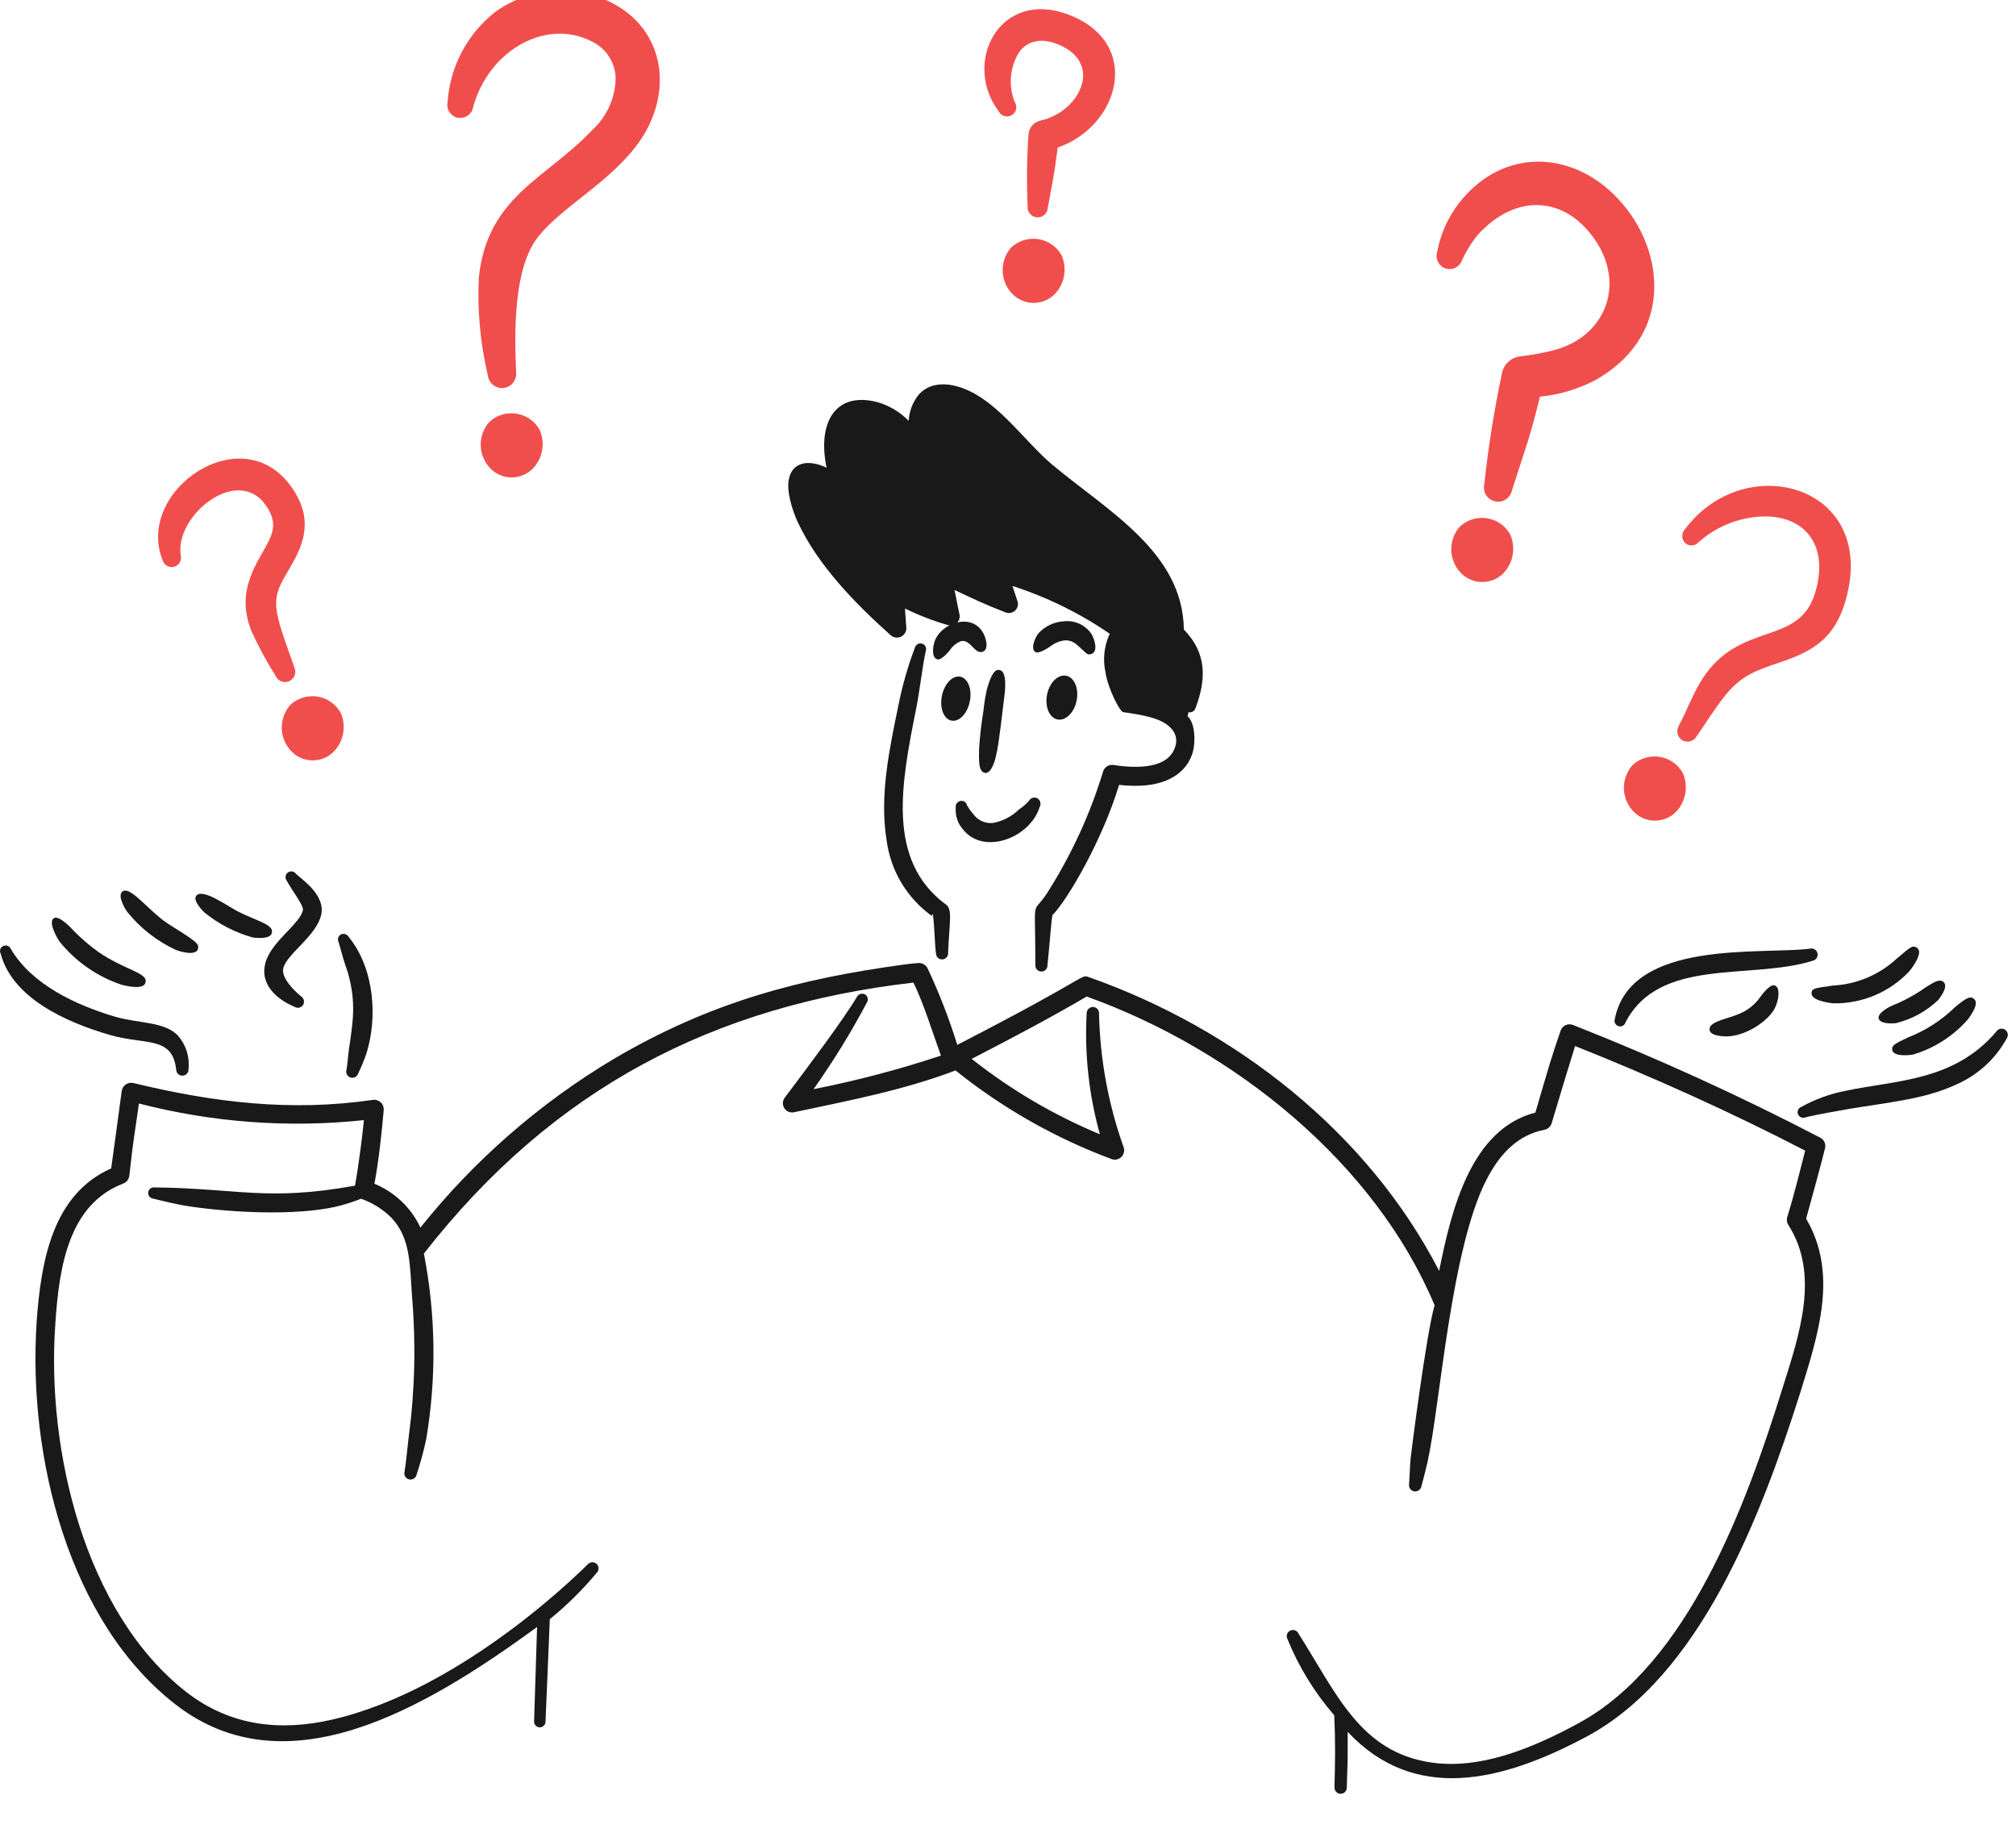 <?xml version="1.0" encoding="UTF-8"?> <svg xmlns="http://www.w3.org/2000/svg" width="121" height="110" viewBox="0 0 121 110" fill="none"><g clip-path="url(#clip0_41_561)"><path d="M28.395 6.437C29.332 2.993 32.797 1.093 35.49 2.474C35.905 2.665 36.261 2.966 36.518 3.344C36.775 3.722 36.924 4.163 36.949 4.619C36.951 5.22 36.827 5.814 36.584 6.363C36.341 6.913 35.986 7.405 35.541 7.808C32.792 10.73 29.24 11.772 28.738 16.675C28.645 18.643 28.828 20.614 29.28 22.531C29.292 22.643 29.326 22.75 29.381 22.849C29.435 22.947 29.508 23.033 29.595 23.103C29.683 23.173 29.784 23.225 29.891 23.256C29.999 23.288 30.112 23.297 30.223 23.285C30.335 23.272 30.443 23.238 30.541 23.184C30.639 23.129 30.726 23.056 30.796 22.969C30.866 22.881 30.918 22.781 30.949 22.673C30.98 22.565 30.989 22.452 30.977 22.341C30.872 19.934 30.809 16.072 32.312 14.194C33.771 12.37 36.6 10.953 38.306 8.597C40.439 5.652 39.972 1.796 36.663 0.14C35.564 -0.401 34.339 -0.633 33.118 -0.533C31.898 -0.432 30.727 -0.003 29.731 0.711C28.895 1.366 28.207 2.191 27.712 3.131C27.218 4.071 26.927 5.105 26.861 6.165C26.825 6.369 26.872 6.578 26.99 6.747C27.109 6.916 27.29 7.031 27.494 7.067C27.697 7.103 27.906 7.056 28.076 6.937C28.245 6.819 28.36 6.638 28.395 6.434V6.437Z" fill="#F04E4C"></path><path d="M10.847 33.335C10.479 30.93 14.284 27.868 15.974 30.354C16.798 31.565 16.271 32.231 15.593 33.445C14.747 34.962 14.442 36.192 15.086 37.869C15.511 38.801 15.998 39.703 16.545 40.57C16.611 40.719 16.734 40.836 16.887 40.895C17.04 40.954 17.21 40.949 17.359 40.883C17.509 40.816 17.626 40.693 17.684 40.54C17.743 40.388 17.739 40.218 17.672 40.068C17.401 39.263 17.009 38.287 16.751 37.33C16.297 35.644 16.77 35.216 17.618 33.692C18.5 32.106 18.558 30.775 17.528 29.278C14.56 24.962 8.074 29.46 9.765 33.634C9.807 33.775 9.903 33.893 10.031 33.964C10.16 34.035 10.311 34.053 10.452 34.014C10.594 33.975 10.714 33.883 10.788 33.756C10.862 33.629 10.884 33.479 10.848 33.336L10.847 33.335Z" fill="#F04E4C"></path><path d="M63.484 8.854C63.362 9.648 63.42 9.679 62.888 12.476C62.883 12.557 62.862 12.636 62.825 12.709C62.789 12.782 62.738 12.846 62.677 12.899C62.615 12.952 62.543 12.992 62.466 13.016C62.388 13.041 62.307 13.05 62.226 13.042C62.145 13.035 62.066 13.011 61.995 12.973C61.923 12.934 61.86 12.882 61.809 12.819C61.758 12.755 61.72 12.682 61.698 12.604C61.675 12.526 61.669 12.444 61.679 12.364C61.613 10.922 61.631 9.478 61.733 8.039C61.752 7.845 61.833 7.663 61.963 7.519C62.092 7.374 62.265 7.275 62.455 7.235C64.802 6.727 66.303 3.758 63.448 2.639C62.398 2.228 61.565 2.516 61.137 3.182C60.875 3.621 60.717 4.114 60.677 4.623C60.636 5.132 60.713 5.644 60.902 6.118C60.945 6.181 60.974 6.252 60.989 6.327C61.003 6.402 61.002 6.478 60.985 6.553C60.969 6.627 60.937 6.697 60.893 6.758C60.848 6.82 60.792 6.872 60.726 6.911C60.661 6.95 60.589 6.975 60.513 6.985C60.438 6.995 60.361 6.989 60.288 6.968C60.215 6.948 60.147 6.912 60.088 6.864C60.029 6.816 59.98 6.757 59.945 6.689C57.725 3.721 60.021 -0.687 64.131 0.877C68.619 2.584 67.185 7.587 63.484 8.854Z" fill="#F04E4C"></path><path d="M92.427 23.809C91.788 26.397 91.693 26.472 90.748 29.432C90.725 29.542 90.681 29.646 90.617 29.739C90.553 29.832 90.472 29.912 90.377 29.973C90.283 30.034 90.177 30.076 90.067 30.096C89.956 30.116 89.842 30.114 89.732 30.089C89.622 30.065 89.518 30.019 89.426 29.955C89.334 29.89 89.256 29.808 89.196 29.712C89.136 29.617 89.095 29.511 89.077 29.4C89.058 29.289 89.061 29.175 89.087 29.066C89.327 26.823 89.683 24.593 90.152 22.387C90.205 22.128 90.338 21.892 90.533 21.713C90.727 21.534 90.973 21.42 91.235 21.388C91.948 21.308 92.653 21.177 93.347 20.996C96.464 20.123 97.629 16.89 95.567 14.162C93.777 11.791 91.138 11.763 89.105 13.682C88.825 13.935 88.576 14.221 88.365 14.533C88.13 14.875 87.925 15.236 87.751 15.612C87.687 15.806 87.549 15.968 87.368 16.062C87.186 16.157 86.975 16.176 86.779 16.117C86.583 16.058 86.418 15.924 86.32 15.744C86.221 15.565 86.197 15.354 86.252 15.157C86.444 14.095 86.883 13.093 87.534 12.232C90.296 8.636 94.909 8.986 97.661 12.575C99.972 15.59 100.222 20.271 95.784 22.796C94.741 23.348 93.601 23.692 92.427 23.809Z" fill="#F04E4C"></path><path d="M101.941 32.548C102.975 31.624 104.292 31.08 105.677 31.004C108.234 30.864 109.829 32.647 108.945 35.577C107.963 38.835 104.436 37.21 102.158 40.774C101.595 41.655 101.237 42.676 100.75 43.581C100.672 43.723 100.65 43.889 100.691 44.046C100.731 44.203 100.829 44.338 100.966 44.425C101.107 44.508 101.275 44.533 101.433 44.494C101.592 44.455 101.729 44.356 101.815 44.217C102.375 43.422 102.898 42.543 103.527 41.763C104.549 40.502 105.358 40.259 106.957 39.711C108.887 39.049 110.108 38.267 110.748 36.118C112.827 29.142 104.741 26.874 101.108 31.797C101.012 31.909 100.962 32.053 100.969 32.201C100.975 32.348 101.038 32.488 101.144 32.591C101.199 32.641 101.263 32.68 101.333 32.705C101.403 32.73 101.477 32.741 101.551 32.737C101.626 32.733 101.698 32.714 101.765 32.681C101.832 32.649 101.892 32.603 101.941 32.548Z" fill="#F04E4C"></path><path d="M56.01 55.031C55.244 54.497 54.599 53.809 54.116 53.01C53.634 52.211 53.325 51.319 53.209 50.393C52.771 47.701 53.418 44.797 53.933 42.282C54.167 41.111 54.498 39.961 54.923 38.845C54.952 38.762 55.011 38.694 55.089 38.653C55.166 38.613 55.256 38.604 55.34 38.629C55.424 38.653 55.495 38.709 55.539 38.785C55.583 38.861 55.596 38.95 55.575 39.035C55.389 39.809 55.203 41.446 54.996 42.49C54.1 46.987 53.178 51.619 56.758 54.277C57.191 54.552 56.982 55.338 56.903 57.191C56.907 57.239 56.901 57.288 56.886 57.334C56.87 57.38 56.846 57.422 56.814 57.459C56.782 57.495 56.743 57.525 56.7 57.546C56.656 57.567 56.608 57.58 56.56 57.582C56.511 57.585 56.463 57.577 56.417 57.561C56.372 57.544 56.33 57.519 56.294 57.486C56.259 57.453 56.23 57.413 56.21 57.369C56.191 57.324 56.18 57.277 56.178 57.228C56.106 56.691 56.082 55.563 56.01 55.031ZM56.13 55.108C56.154 55.123 56.154 55.134 56.178 55.141L56.13 55.108ZM56.01 55.02V54.989C56.01 54.941 56.01 54.871 55.986 54.878C55.889 54.897 55.938 54.961 56.01 55.02Z" fill="#191919"></path><path d="M57.362 48.465C57.34 48.779 57.398 49.095 57.531 49.381C57.61 49.534 57.707 49.676 57.821 49.806C59.05 51.332 61.83 50.303 62.408 48.415C62.453 48.328 62.462 48.228 62.435 48.135C62.408 48.042 62.347 47.962 62.264 47.913C62.22 47.89 62.173 47.875 62.123 47.87C62.075 47.865 62.025 47.87 61.978 47.884C61.931 47.898 61.887 47.922 61.849 47.953C61.811 47.984 61.779 48.023 61.756 48.066C61.577 48.264 61.374 48.439 61.153 48.588C60.728 49.002 60.19 49.281 59.607 49.391C59.375 49.418 59.14 49.38 58.927 49.282C58.715 49.185 58.533 49.031 58.402 48.837C58.319 48.755 58.246 48.663 58.185 48.563C58.137 48.486 58.089 48.423 58.04 48.34C58.032 48.297 58.017 48.255 57.993 48.218C57.97 48.182 57.939 48.15 57.903 48.125C57.867 48.1 57.827 48.082 57.784 48.072C57.741 48.063 57.697 48.062 57.654 48.07C57.564 48.086 57.483 48.135 57.429 48.209C57.374 48.282 57.35 48.374 57.362 48.465Z" fill="#191919"></path><path d="M59.245 41.327C59.143 41.763 59.071 42.205 59.028 42.651C58.9 43.417 58.812 44.19 58.763 44.966C58.763 45.582 58.699 46.325 59.125 46.388C59.505 46.44 59.739 45.619 59.801 45.264C59.957 44.683 60.181 42.551 60.283 41.776C60.34 41.353 60.438 40.292 59.994 40.212C59.616 40.131 59.408 40.788 59.245 41.327Z" fill="#191919"></path><path d="M57.016 39.015C57.172 38.785 57.39 38.603 57.644 38.491C58.248 38.307 58.493 39.316 58.996 39.107C59.409 38.944 59.123 38.156 58.996 37.965C58.31 36.761 56.487 37.385 56.099 38.489C56.003 38.749 55.875 39.475 56.268 39.573C56.505 39.643 56.973 39.079 57.016 39.015Z" fill="#191919"></path><path d="M63.053 38.785C63.306 38.591 63.606 38.469 63.922 38.432C64.061 38.426 64.199 38.45 64.328 38.502C64.457 38.553 64.574 38.632 64.67 38.732C65.217 39.188 65.226 39.354 65.516 39.245C65.933 39.089 65.681 38.342 65.516 38.06C65.339 37.794 65.092 37.581 64.802 37.445C64.513 37.309 64.192 37.255 63.874 37.288C63.284 37.315 62.728 37.574 62.329 38.009C62.176 38.189 61.812 38.907 62.139 39.131C62.367 39.266 62.988 38.834 63.053 38.785Z" fill="#191919"></path><path d="M0.035 57.225C0.745 59.896 3.929 61.338 6.568 62.108C8.724 62.743 10.349 62.141 10.576 64.209C10.578 64.257 10.59 64.305 10.611 64.349C10.632 64.393 10.661 64.432 10.697 64.465C10.734 64.497 10.776 64.522 10.822 64.539C10.867 64.555 10.916 64.562 10.965 64.559C11.013 64.557 11.061 64.545 11.105 64.524C11.149 64.503 11.188 64.474 11.221 64.438C11.254 64.401 11.279 64.359 11.295 64.314C11.311 64.268 11.318 64.219 11.316 64.17C11.354 63.815 11.319 63.455 11.214 63.112C11.108 62.77 10.934 62.453 10.702 62.181C9.926 61.304 8.285 61.429 6.896 61.018C4.531 60.316 1.9 59.08 0.65 56.953C0.633 56.911 0.607 56.874 0.574 56.842C0.542 56.811 0.504 56.786 0.462 56.77C0.42 56.753 0.375 56.745 0.33 56.746C0.284 56.747 0.24 56.757 0.199 56.776C0.158 56.793 0.12 56.819 0.09 56.852C0.059 56.884 0.035 56.923 0.02 56.965C0.004 57.007 -0.002 57.052 0.001 57.096C0.003 57.141 0.015 57.185 0.035 57.225Z" fill="#191919"></path><path d="M3.553 56.487C4.526 57.703 5.83 58.613 7.308 59.106C7.737 59.219 8.655 59.394 8.734 58.959C8.892 58.382 7.486 58.227 5.9 57.131C5.349 56.737 4.835 56.293 4.366 55.804C4.31 55.741 3.553 54.91 3.229 55.107C2.877 55.354 3.42 56.277 3.553 56.487Z" fill="#191919"></path><path d="M7.635 54.727C8.424 55.71 9.432 56.496 10.578 57.023C10.895 57.136 11.73 57.365 11.877 56.974C11.952 56.711 11.877 56.603 11.065 56.062C10.602 55.754 10.108 55.488 9.675 55.142C8.68 54.352 7.772 53.182 7.346 53.51C7.019 53.759 7.531 54.592 7.635 54.727Z" fill="#191919"></path><path d="M12.293 54.786C13.14 55.467 14.116 55.969 15.162 56.263C15.396 56.3 16.246 56.385 16.318 55.981C16.453 55.482 15.332 55.253 14.242 54.686C13.657 54.381 12.13 53.267 11.769 53.774C11.566 54.061 12.175 54.683 12.293 54.786Z" fill="#191919"></path><path d="M17.203 52.845C17.485 53.393 18.263 54.373 18.178 54.638C17.987 55.479 16.245 56.529 15.921 57.824C15.611 59.042 16.531 59.946 17.69 60.433C17.774 60.483 17.875 60.498 17.97 60.474C18.065 60.45 18.147 60.39 18.197 60.306C18.245 60.221 18.259 60.121 18.235 60.027C18.211 59.933 18.152 59.851 18.07 59.799C17.616 59.428 16.862 58.667 17.006 58.1C17.234 57.233 19.005 56.162 19.28 54.894C19.546 53.667 18.006 52.71 17.764 52.443C17.71 52.368 17.629 52.318 17.539 52.303C17.449 52.289 17.356 52.31 17.282 52.364C17.207 52.417 17.157 52.498 17.143 52.588C17.128 52.678 17.149 52.771 17.203 52.845Z" fill="#191919"></path><path d="M20.326 56.548C20.795 58.272 20.76 57.944 20.904 58.468C21.382 60.219 21.184 61.322 20.939 63.008C20.883 63.397 20.867 63.793 20.795 64.213C20.767 64.306 20.777 64.407 20.824 64.492C20.87 64.578 20.948 64.642 21.042 64.67C21.135 64.698 21.236 64.688 21.321 64.642C21.407 64.596 21.471 64.517 21.499 64.424C21.683 64.042 21.846 63.65 21.986 63.25C22.673 61.088 22.479 58.113 20.921 56.226C20.876 56.147 20.802 56.089 20.714 56.063C20.627 56.038 20.533 56.048 20.452 56.09C20.375 56.135 20.319 56.208 20.295 56.294C20.271 56.379 20.282 56.471 20.326 56.548Z" fill="#191919"></path><path d="M97.553 61.379C99.592 57.403 105.078 58.842 108.818 57.656C108.911 57.632 108.992 57.573 109.042 57.491C109.092 57.409 109.108 57.31 109.087 57.216C109.066 57.123 109.009 57.041 108.929 56.988C108.848 56.935 108.75 56.916 108.656 56.934C105.771 57.319 97.881 56.326 96.922 61.155C96.908 61.196 96.901 61.24 96.904 61.285C96.906 61.329 96.917 61.372 96.936 61.412C96.955 61.452 96.982 61.487 97.015 61.517C97.048 61.546 97.086 61.569 97.128 61.584C97.169 61.599 97.213 61.605 97.257 61.602C97.302 61.6 97.345 61.589 97.385 61.57C97.424 61.551 97.46 61.524 97.49 61.492C97.519 61.459 97.542 61.42 97.557 61.379H97.553Z" fill="#191919"></path><path d="M105.677 59.803C105.438 60.147 105.131 60.438 104.774 60.657C103.97 61.15 102.554 61.228 102.608 61.805C102.644 62.211 103.551 62.21 103.746 62.199C104.97 62.125 106.36 61.099 106.6 60.33C106.746 59.998 106.873 59.257 106.51 59.141C106.224 59.05 105.723 59.74 105.677 59.803Z" fill="#191919"></path><path d="M110.064 60.219C110.907 60.23 111.742 60.066 112.519 59.739C113.296 59.411 113.996 58.927 114.577 58.316C114.866 57.966 115.437 57.154 115.064 56.89C114.783 56.691 114.633 56.867 113.819 57.556C112.778 58.511 111.438 59.075 110.028 59.15C108.92 59.302 108.754 59.319 108.728 59.594C108.684 60.042 109.735 60.195 110.064 60.219Z" fill="#191919"></path><path d="M113.801 61.406C114.749 61.173 115.621 60.695 116.328 60.022C116.415 59.918 116.949 59.234 116.671 58.957C116.45 58.739 116.163 58.893 115.696 59.184C115.559 59.266 115.426 59.355 115.299 59.451C114.73 59.823 114.125 60.137 113.494 60.388C113.431 60.415 112.684 60.781 112.754 61.128C112.855 61.468 113.581 61.436 113.801 61.406Z" fill="#191919"></path><path d="M114.83 63.291C116.093 62.913 117.226 62.188 118.097 61.198C118.322 60.906 118.804 60.214 118.478 59.952C118.258 59.776 118.052 59.853 117.341 60.447C116.528 61.239 115.564 61.859 114.506 62.27C113.708 62.657 113.541 62.735 113.568 63.011C113.646 63.423 114.54 63.345 114.83 63.291Z" fill="#191919"></path><path d="M108.367 67.062C108.819 66.93 110.921 66.564 110.984 66.555C113.235 66.174 115.484 65.984 117.375 65.107C118.681 64.548 119.761 63.568 120.444 62.323C120.5 62.242 120.522 62.141 120.504 62.044C120.486 61.947 120.43 61.861 120.349 61.804C120.267 61.748 120.167 61.727 120.07 61.744C119.972 61.762 119.886 61.818 119.83 61.899C117.293 64.901 113.822 64.821 110.786 65.466C109.85 65.645 108.948 65.971 108.114 66.434C108.072 66.449 108.033 66.473 107.999 66.504C107.966 66.535 107.94 66.572 107.921 66.614C107.903 66.655 107.893 66.7 107.892 66.745C107.891 66.79 107.899 66.835 107.916 66.878C107.952 66.961 108.019 67.027 108.104 67.062C108.188 67.096 108.282 67.096 108.367 67.062Z" fill="#191919"></path><path d="M57.104 43.25C57.214 43.272 57.33 43.26 57.445 43.214C57.56 43.169 57.672 43.09 57.775 42.983C57.877 42.877 57.968 42.744 58.043 42.592C58.117 42.441 58.173 42.274 58.208 42.101C58.243 41.927 58.256 41.752 58.246 41.583C58.237 41.415 58.204 41.257 58.151 41.119C58.098 40.98 58.026 40.865 57.937 40.778C57.849 40.691 57.747 40.635 57.637 40.613C57.527 40.591 57.411 40.603 57.297 40.648C57.181 40.694 57.069 40.773 56.967 40.88C56.865 40.986 56.773 41.119 56.699 41.271C56.625 41.422 56.568 41.589 56.533 41.762C56.498 41.935 56.486 42.111 56.495 42.28C56.505 42.448 56.537 42.606 56.59 42.744C56.643 42.882 56.716 42.998 56.804 43.085C56.892 43.172 56.995 43.228 57.104 43.25Z" fill="#191919"></path><path d="M63.473 43.181C63.709 43.227 63.962 43.133 64.177 42.92C64.392 42.707 64.552 42.392 64.62 42.043C64.689 41.695 64.661 41.343 64.543 41.064C64.425 40.785 64.226 40.602 63.99 40.556C63.874 40.533 63.752 40.544 63.631 40.588C63.51 40.633 63.393 40.711 63.286 40.816C63.18 40.922 63.086 41.053 63.01 41.204C62.934 41.354 62.877 41.521 62.843 41.693C62.809 41.865 62.798 42.041 62.812 42.209C62.825 42.377 62.862 42.534 62.92 42.672C62.979 42.81 63.058 42.926 63.153 43.014C63.247 43.101 63.356 43.158 63.473 43.181Z" fill="#191919"></path><path d="M71.752 42.506C72.432 40.706 72.407 39.17 71.055 37.782C70.996 33.142 66.496 30.679 63.135 27.873C61.549 26.516 60.065 24.345 58.161 23.456C57.142 22.979 55.936 22.831 55.167 23.657C54.79 24.108 54.569 24.67 54.539 25.257C54.015 24.719 53.356 24.329 52.632 24.128C50.087 23.483 49.055 25.424 49.613 28.077C49.559 28.047 49.502 28.02 49.445 27.996C48.22 27.493 47.529 27.968 47.368 28.679C47.158 29.39 47.567 30.669 47.876 31.328C49.093 33.932 51.311 36.205 53.453 38.12C53.538 38.198 53.645 38.248 53.76 38.263C53.874 38.278 53.99 38.258 54.093 38.205C54.196 38.152 54.279 38.069 54.334 37.967C54.388 37.865 54.409 37.749 54.395 37.634C54.312 36.47 54.323 36.695 54.323 36.523C55.152 36.933 56.017 37.267 56.907 37.52C57 37.546 57.098 37.547 57.192 37.523C57.285 37.498 57.371 37.45 57.44 37.382C57.508 37.313 57.558 37.228 57.583 37.135C57.608 37.041 57.608 36.943 57.582 36.849C57.475 36.378 57.392 35.898 57.292 35.412C58.381 35.92 59.152 36.296 60.359 36.758C60.458 36.796 60.566 36.804 60.67 36.781C60.773 36.758 60.868 36.706 60.943 36.63C61.017 36.554 61.067 36.458 61.087 36.354C61.108 36.249 61.097 36.142 61.056 36.043C60.96 35.752 60.866 35.462 60.767 35.169C62.844 35.838 64.813 36.806 66.612 38.04C66.597 38.069 66.58 38.1 66.562 38.131C66.266 38.823 66.19 39.59 66.345 40.326C66.509 41.391 67.233 42.724 67.407 42.74C68.456 42.896 69.707 43.069 70.28 43.704C70.421 43.842 70.52 44.015 70.567 44.206C70.614 44.396 70.606 44.596 70.546 44.783C70.15 46.155 68.237 46.131 66.827 45.913C66.689 45.892 66.548 45.923 66.432 46.001C66.316 46.078 66.233 46.197 66.2 46.332C65.461 48.752 64.414 51.067 63.085 53.22C61.855 55.301 62.143 53.232 62.143 57.917C62.139 57.965 62.144 58.013 62.159 58.059C62.174 58.105 62.198 58.147 62.23 58.183C62.261 58.22 62.3 58.249 62.343 58.27C62.386 58.292 62.433 58.304 62.481 58.307C62.53 58.311 62.579 58.305 62.625 58.29C62.672 58.274 62.715 58.249 62.751 58.216C62.787 58.184 62.816 58.143 62.836 58.099C62.856 58.054 62.867 58.005 62.867 57.956C63.036 56.287 63.085 55.409 63.157 54.983V54.936C64.127 53.96 66.238 50.242 67.165 47.107C67.703 47.171 68.245 47.18 68.783 47.134C70.476 46.959 71.354 46.09 71.608 45.074C71.755 44.517 71.735 43.378 71.277 42.986L71.332 42.745C71.42 42.765 71.511 42.752 71.589 42.708C71.667 42.663 71.725 42.592 71.752 42.506Z" fill="#191919"></path><path d="M20.448 42.779C20.305 42.523 20.105 42.302 19.864 42.134C19.624 41.965 19.348 41.854 19.058 41.808C18.767 41.762 18.47 41.782 18.189 41.867C17.908 41.952 17.649 42.1 17.434 42.299C17.103 42.668 16.918 43.143 16.911 43.638C16.904 44.133 17.077 44.613 17.398 44.99C17.565 45.193 17.774 45.355 18.011 45.467C18.248 45.578 18.507 45.636 18.769 45.636C19.032 45.636 19.29 45.578 19.527 45.467C19.765 45.355 19.974 45.193 20.141 44.99C20.392 44.687 20.554 44.319 20.608 43.928C20.662 43.538 20.607 43.14 20.448 42.779Z" fill="#F04E4C"></path><path d="M32.389 25.798C32.246 25.541 32.046 25.32 31.805 25.152C31.564 24.984 31.289 24.873 30.998 24.826C30.708 24.78 30.411 24.8 30.13 24.886C29.849 24.971 29.591 25.118 29.375 25.318C29.044 25.686 28.859 26.162 28.852 26.657C28.845 27.151 29.018 27.632 29.338 28.009C29.506 28.211 29.715 28.374 29.952 28.485C30.189 28.597 30.448 28.655 30.71 28.655C30.973 28.655 31.231 28.597 31.468 28.485C31.706 28.374 31.915 28.211 32.082 28.009C32.333 27.705 32.494 27.337 32.549 26.947C32.603 26.556 32.548 26.159 32.389 25.798Z" fill="#F04E4C"></path><path d="M63.717 15.323C63.574 15.067 63.374 14.846 63.133 14.678C62.892 14.51 62.616 14.399 62.326 14.352C62.036 14.306 61.739 14.326 61.458 14.411C61.177 14.496 60.919 14.644 60.703 14.843C60.372 15.211 60.186 15.687 60.18 16.182C60.173 16.677 60.346 17.158 60.666 17.535C60.834 17.737 61.043 17.899 61.28 18.011C61.517 18.123 61.776 18.18 62.038 18.18C62.3 18.18 62.559 18.123 62.797 18.011C63.034 17.899 63.243 17.737 63.41 17.535C63.661 17.231 63.822 16.863 63.876 16.472C63.931 16.082 63.876 15.684 63.717 15.323Z" fill="#F04E4C"></path><path d="M90.643 32.077C90.499 31.82 90.3 31.6 90.059 31.432C89.818 31.263 89.542 31.152 89.252 31.106C88.961 31.059 88.664 31.08 88.383 31.165C88.102 31.25 87.844 31.398 87.627 31.597C87.297 31.965 87.112 32.441 87.105 32.936C87.099 33.431 87.272 33.911 87.592 34.289C87.759 34.491 87.969 34.653 88.206 34.765C88.443 34.876 88.702 34.934 88.964 34.934C89.226 34.934 89.485 34.876 89.722 34.765C89.959 34.653 90.169 34.491 90.336 34.289C90.587 33.985 90.748 33.617 90.802 33.226C90.857 32.836 90.801 32.438 90.643 32.077Z" fill="#F04E4C"></path><path d="M101.004 46.396C100.86 46.14 100.661 45.919 100.42 45.751C100.179 45.583 99.903 45.471 99.613 45.425C99.323 45.379 99.026 45.399 98.745 45.484C98.463 45.569 98.205 45.717 97.989 45.916C97.659 46.285 97.473 46.76 97.466 47.255C97.46 47.75 97.633 48.231 97.953 48.608C98.12 48.81 98.33 48.972 98.567 49.084C98.804 49.196 99.063 49.254 99.325 49.254C99.587 49.254 99.846 49.196 100.083 49.084C100.32 48.972 100.53 48.81 100.697 48.608C100.947 48.304 101.109 47.936 101.163 47.546C101.217 47.155 101.162 46.757 101.004 46.396Z" fill="#F04E4C"></path><path d="M109.54 68.91C109.57 68.788 109.558 68.66 109.505 68.545C109.453 68.431 109.364 68.338 109.251 68.281C104.426 65.768 99.472 63.51 94.41 61.517C94.34 61.488 94.264 61.474 94.188 61.476C94.112 61.477 94.037 61.495 93.968 61.526C93.898 61.558 93.836 61.603 93.785 61.66C93.734 61.716 93.695 61.782 93.67 61.854C93.13 63.421 92.979 63.94 92.153 66.775C88.338 67.763 87.137 72.454 86.377 76.276C82.097 67.967 74.157 61.748 65.346 58.644C64.845 58.471 65.512 58.562 57.456 62.711C56.967 61.137 56.37 59.599 55.67 58.108C55.619 58.01 55.54 57.928 55.444 57.874C55.348 57.819 55.239 57.793 55.128 57.799C54.839 57.821 54.55 57.851 54.262 57.889C48.023 58.742 42.674 60.113 36.805 63.574C32.374 66.222 28.455 69.645 25.234 73.677C24.676 72.485 23.69 71.546 22.472 71.047C22.725 69.73 22.91 68.003 23.031 66.625C23.037 66.539 23.025 66.454 22.994 66.374C22.963 66.294 22.915 66.222 22.852 66.164C22.79 66.105 22.715 66.061 22.634 66.035C22.552 66.009 22.466 66.001 22.381 66.013C17.434 66.733 12.812 66.167 7.994 64.998C7.918 64.982 7.839 64.981 7.763 64.996C7.687 65.011 7.614 65.042 7.55 65.086C7.486 65.13 7.431 65.186 7.39 65.252C7.348 65.317 7.32 65.391 7.307 65.467C7.181 66.464 6.748 69.563 6.673 70.124C3.19 71.678 2.455 75.593 2.196 79.385C1.67 87.474 4.143 97.372 10.572 102.326C17.217 107.442 25.477 102.579 32.235 97.652L32.055 103.335C32.057 103.424 32.093 103.508 32.155 103.571C32.218 103.634 32.302 103.67 32.391 103.672C32.48 103.674 32.566 103.641 32.631 103.581C32.696 103.521 32.736 103.437 32.741 103.349L33 97.178C34.025 96.346 34.966 95.416 35.81 94.401C35.881 94.334 35.922 94.241 35.925 94.143C35.928 94.045 35.892 93.95 35.824 93.879C35.757 93.808 35.664 93.766 35.566 93.763C35.468 93.761 35.373 93.797 35.302 93.864C35.239 93.911 27.929 101.402 19.886 103.219C16.871 103.9 13.856 103.636 11.166 101.539C5.102 96.79 2.773 87.057 3.321 79.455C3.544 75.974 4.145 72.278 7.4 71.033C7.496 70.995 7.579 70.932 7.643 70.851C7.706 70.77 7.747 70.674 7.762 70.572C8.033 68.081 8.096 67.995 8.339 66.23C12.744 67.37 17.318 67.708 21.842 67.228C21.771 67.972 21.553 69.784 21.307 71.161C16.046 72.112 14.308 71.325 9.278 71.266C9.189 71.254 9.098 71.278 9.027 71.333C8.955 71.387 8.908 71.468 8.896 71.557C8.884 71.647 8.908 71.737 8.963 71.808C9.017 71.88 9.098 71.927 9.187 71.939C9.822 72.087 10.546 72.284 11.48 72.421C13.985 72.781 17.686 72.968 20.127 72.432C20.654 72.31 21.17 72.147 21.671 71.945C22.36 72.187 22.986 72.58 23.503 73.097C24.655 74.324 24.593 75.918 24.731 77.824C24.969 80.624 24.902 83.442 24.532 86.228C24.442 86.947 24.388 87.652 24.279 88.343C24.267 88.391 24.266 88.44 24.273 88.488C24.281 88.536 24.299 88.582 24.324 88.624C24.35 88.665 24.383 88.701 24.423 88.729C24.462 88.758 24.507 88.778 24.555 88.789C24.602 88.8 24.651 88.802 24.699 88.794C24.747 88.787 24.794 88.769 24.835 88.744C24.877 88.718 24.913 88.684 24.941 88.645C24.969 88.605 24.99 88.561 25.001 88.513C25.232 87.817 25.425 87.109 25.578 86.392C26.205 82.696 26.159 78.916 25.442 75.236C33.226 65.263 42.884 60.349 54.823 58.974C55.433 60.204 55.965 61.955 56.475 63.355C53.972 64.187 51.418 64.86 48.83 65.37C50.012 63.7 51.086 61.955 52.043 60.146C52.087 60.067 52.098 59.975 52.075 59.888C52.051 59.801 51.994 59.727 51.916 59.682C51.837 59.638 51.743 59.627 51.656 59.65C51.568 59.674 51.493 59.731 51.446 59.809C50.675 61.12 48.514 64.007 47.096 65.886C47.029 65.977 46.991 66.085 46.988 66.197C46.984 66.309 47.015 66.42 47.075 66.514C47.136 66.609 47.224 66.682 47.328 66.725C47.431 66.768 47.546 66.778 47.656 66.755C50.941 66.057 54.212 65.438 57.35 64.246C60.169 66.507 63.332 68.304 66.719 69.567C66.819 69.603 66.926 69.61 67.03 69.587C67.133 69.564 67.228 69.513 67.304 69.439C67.379 69.364 67.432 69.27 67.456 69.167C67.481 69.064 67.475 68.956 67.441 68.856C66.518 66.27 66.019 63.553 65.963 60.808C65.964 60.711 65.926 60.618 65.859 60.548C65.791 60.478 65.699 60.438 65.602 60.436C65.503 60.436 65.408 60.475 65.337 60.543C65.266 60.612 65.225 60.706 65.222 60.804C65.087 63.256 65.355 65.713 66.016 68.078C63.255 66.93 60.665 65.407 58.32 63.552C60.651 62.347 62.959 61.137 65.222 59.81C74.133 63.011 82.52 69.822 86.088 78.301C86.093 78.313 86.098 78.325 86.104 78.336C85.597 80.089 84.685 87.302 84.663 87.547C84.618 88.061 84.609 88.571 84.573 89.083C84.558 89.18 84.581 89.279 84.639 89.359C84.696 89.439 84.783 89.492 84.88 89.508C84.978 89.523 85.078 89.5 85.158 89.443C85.239 89.386 85.295 89.3 85.313 89.203C85.44 88.724 85.567 88.255 85.674 87.772C86.439 84.381 87.065 74.951 89.23 70.782C89.988 69.306 91.069 68.118 92.696 67.807C92.796 67.787 92.889 67.741 92.965 67.672C93.042 67.604 93.098 67.517 93.129 67.419C93.487 66.194 94.428 63.107 94.537 62.781C99.08 64.588 103.904 66.753 108.347 69.06C107.992 70.403 107.771 71.413 107.264 73.066C107.244 73.142 107.24 73.222 107.253 73.299C107.265 73.377 107.294 73.451 107.336 73.518C109.225 76.482 108.027 80.026 106.975 83.349C104.784 90.404 101.286 99.857 94.789 103.399C91.847 105.011 88.742 106.212 85.872 105.778C81.636 105.139 80.227 101.655 77.934 98.04C77.892 97.952 77.817 97.883 77.724 97.85C77.632 97.818 77.53 97.823 77.442 97.865C77.353 97.907 77.285 97.982 77.252 98.075C77.219 98.167 77.225 98.269 77.266 98.357C77.945 100.032 78.896 101.583 80.081 102.947C80.157 104.567 80.134 105.697 80.095 107.287C80.095 107.383 80.132 107.476 80.199 107.546C80.266 107.615 80.357 107.656 80.454 107.659C80.55 107.662 80.644 107.627 80.716 107.562C80.787 107.497 80.83 107.407 80.835 107.31C80.878 105.564 80.889 106.427 80.889 103.943C84.882 108.21 90.112 106.968 95.241 104.221C102.059 100.568 105.689 91 108.022 83.678C109.15 80.045 110.338 76.447 108.403 73.142C108.547 72.624 109.324 69.814 109.54 68.91Z" fill="#191919"></path></g><defs><clipPath id="clip0_41_561"><rect width="121" height="110" fill="white"></rect></clipPath></defs></svg> 